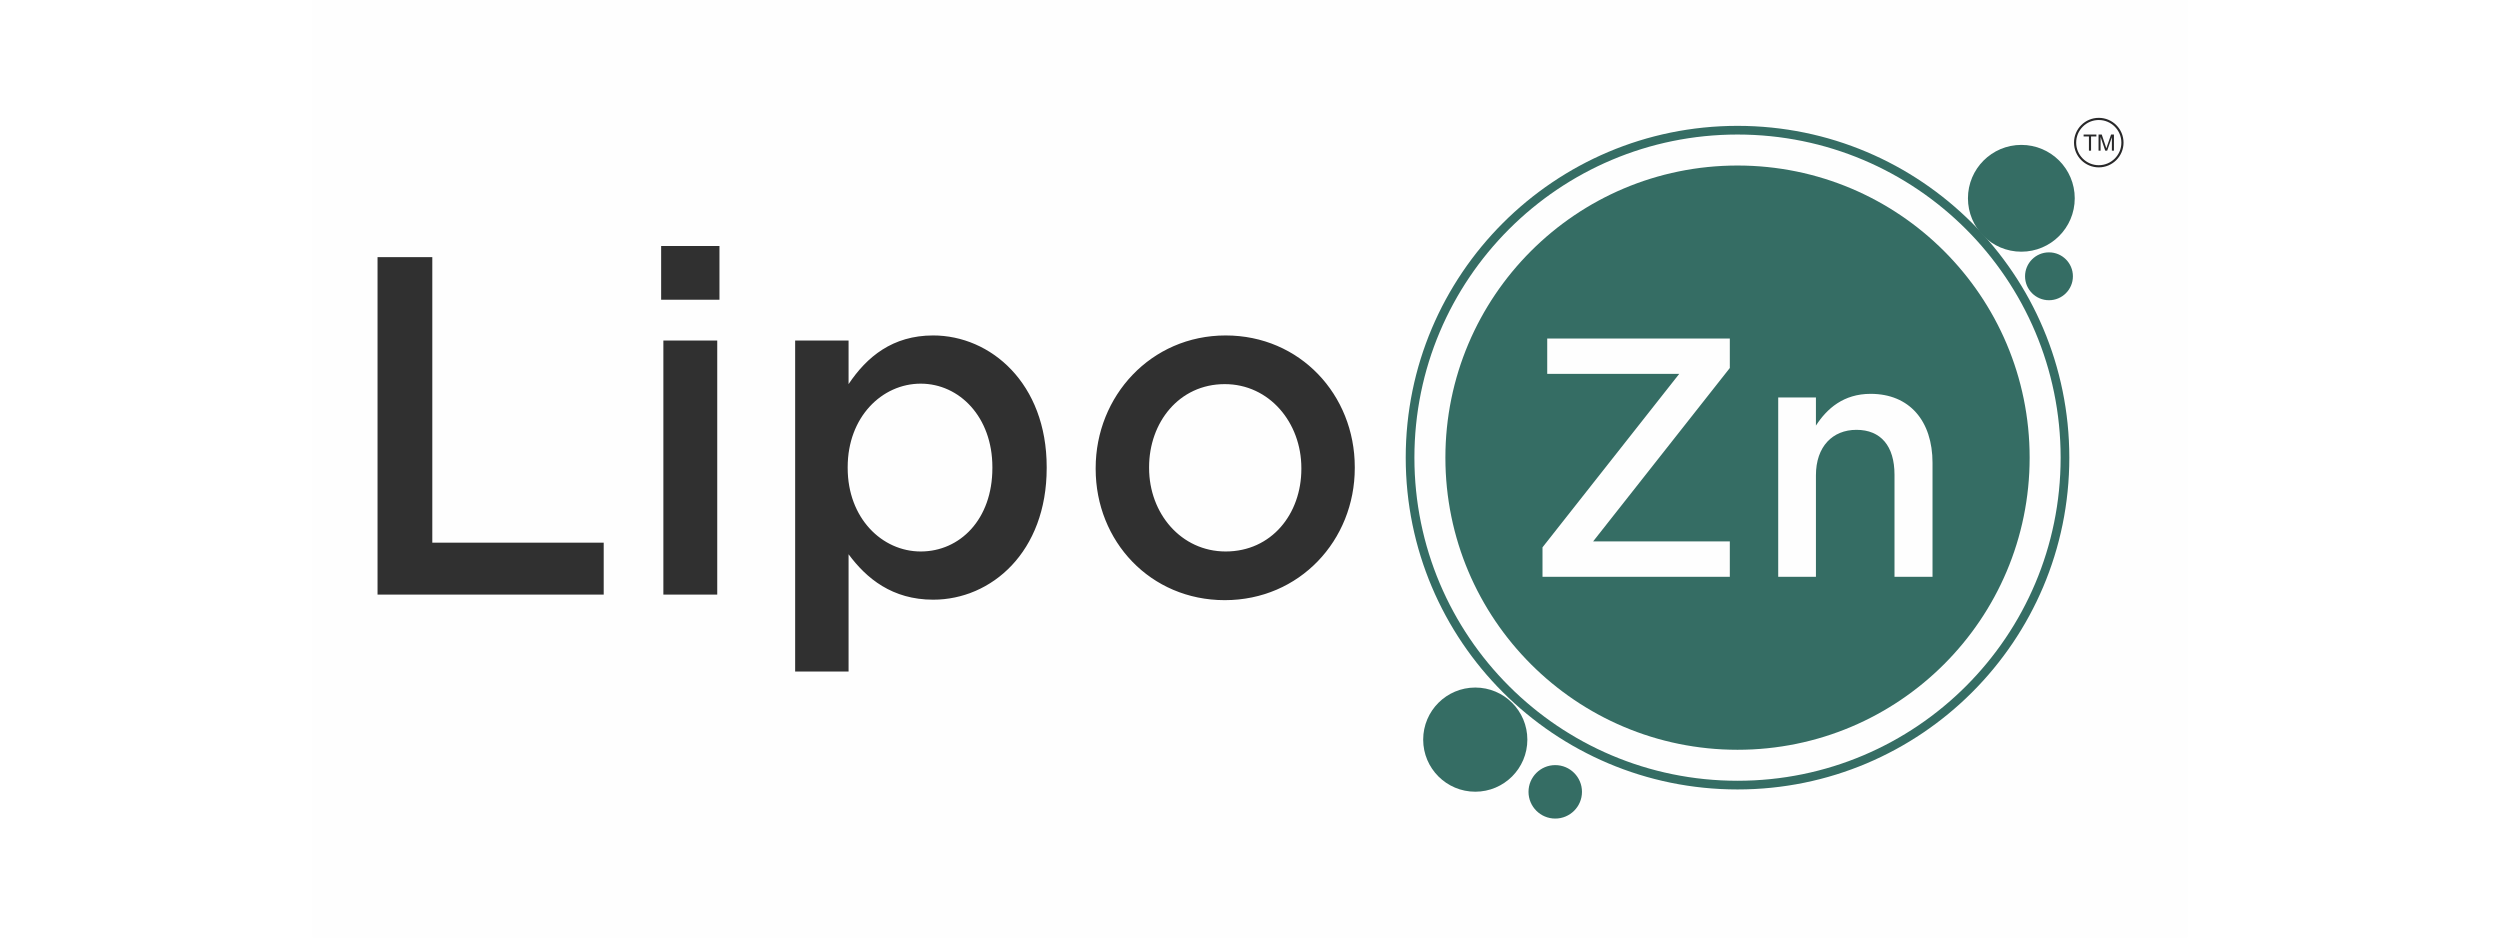 <?xml version="1.0" encoding="UTF-8"?>
<!DOCTYPE svg PUBLIC "-//W3C//DTD SVG 1.1//EN" "http://www.w3.org/Graphics/SVG/1.1/DTD/svg11.dtd">
<!-- Creator: CorelDRAW -->
<svg xmlns="http://www.w3.org/2000/svg" xml:space="preserve" width="256" height="96" version="1.1" style="shape-rendering:geometricPrecision; text-rendering:geometricPrecision; image-rendering:optimizeQuality; fill-rule:evenodd; clip-rule:evenodd"
viewBox="0 0 6000 3000"
 xmlns:xlink="http://www.w3.org/1999/xlink"
 xmlns:xodm="http://www.corel.com/coreldraw/odm/2003">
 <defs>
  <style type="text/css">
   <![CDATA[
    .str0 {stroke:#356D64;stroke-width:27.78;stroke-miterlimit:2.613}
    .str1 {stroke:#282829;stroke-width:6.94;stroke-miterlimit:2.613}
    .fil1 {fill:none}
    .fil0 {fill:#FEFEFE}
    .fil2 {fill:#356D64}
    .fil4 {fill:#FEFEFE;fill-rule:nonzero}
    .fil5 {fill:#282829;fill-rule:nonzero}
    .fil3 {fill:#303030;fill-rule:nonzero}
   ]]>
  </style>
 </defs>
 <g id="Layer_x0020_1">
  <rect class="fil0" width="6000" height="3000"/>
  <circle class="fil1 str0" cx="4560.06" cy="1464.49" r="1047.86"/>
  <circle class="fil2" cx="4560.06" cy="1464.49" r="934.8"/>
  <path class="fil3" d="M208.14 1902.69l723.73 0 0 -166.15 -548.5 0 0 -913.8 -175.23 0 0 1079.94zm907.51 -943.47l186.63 0 0 -172.08 -186.63 0 0 172.08zm7.13 943.47l172.39 0 0 -812.93 -172.39 0 0 812.93zm421.7 246.25l170.96 0 0 -375.31c56.99,77.14 139.62,145.38 270.69,145.38 186.63,0 363.29,-152.8 363.29,-421.3l0 -2.96c0,-268.5 -179.51,-421.3 -363.29,-421.3 -129.65,0 -212.28,68.24 -270.69,155.76l0 -139.44 -170.96 0 0 1059.18zm401.76 -384.21c-123.95,0 -233.65,-106.81 -233.65,-267.02l0 -2.96c0,-160.21 109.7,-267.02 233.65,-267.02 123.94,0 229.37,106.81 229.37,267.02l0 2.96c0,164.66 -104,267.02 -229.37,267.02zm973.05 155.76c239.35,0 416,-191.37 416,-422.78l0 -2.96c0,-231.42 -175.24,-421.3 -413.15,-421.3 -239.35,0 -416,194.33 -416,424.26l0 2.97c0,231.42 175.24,419.81 413.15,419.81zm2.85 -155.76c-142.47,0 -245.04,-121.64 -245.04,-267.02l0 -2.96c0,-142.41 95.45,-265.54 242.19,-265.54 142.47,0 245.05,123.12 245.05,268.5l0 2.97c0,143.89 -95.45,264.05 -242.2,264.05z"/>
  <path class="fil4" d="M3936.04 1845.66l599.38 0 0 -113.09 -437.47 0 437.47 -555 0 -94.24 -584.3 0 0 113.09 422.39 0 -437.47 555 0 94.24zm754.26 0l120.68 0 0 -324.62c0,-92.15 53.3,-145.56 129.73,-145.56 77.44,0 121.69,51.31 121.69,143.46l0 326.72 121.69 0 0 -364.41c0,-134.04 -73.41,-220.95 -198.12,-220.95 -86.49,0 -139.79,47.12 -174.99,101.57l0 -90.06 -120.68 0 0 573.85z"/>
  <circle class="fil2" cx="3720.85" cy="2366.81" r="166.67"/>
  <circle class="fil2" cx="5468.3" cy="634.55" r="170.87"/>
  <circle class="fil2" cx="5556.73" cy="884.14" r="76.58"/>
  <circle class="fil2" cx="3976.78" cy="2533.89" r="85.54"/>
  <g id="_2210893825168">
   <path class="fil1 str1" d="M5716.08 380.57c41.85,0 75.78,33.93 75.78,75.78 0,41.85 -33.93,75.78 -75.78,75.78 -41.85,0 -75.78,-33.93 -75.78,-75.78 0,-41.85 33.93,-75.78 75.78,-75.78z"/>
   <path class="fil5" d="M5684.58 482.17l0 -45.56 -17.02 0 0 -6.06 40.88 0 0 6.06 -17.02 0 0 45.56 -6.85 0zm30.77 0l0 -51.62 10.24 0 12.21 36.54c1.13,3.4 1.94,5.94 2.46,7.64 0.59,-1.87 1.52,-4.64 2.76,-8.28l12.43 -35.9 9.14 0 0 51.62 -6.56 0 0 -43.19 -15.07 43.19 -6.15 0 -14.9 -43.98 0 43.98 -6.56 0z"/>
  </g>
 </g>
</svg>
